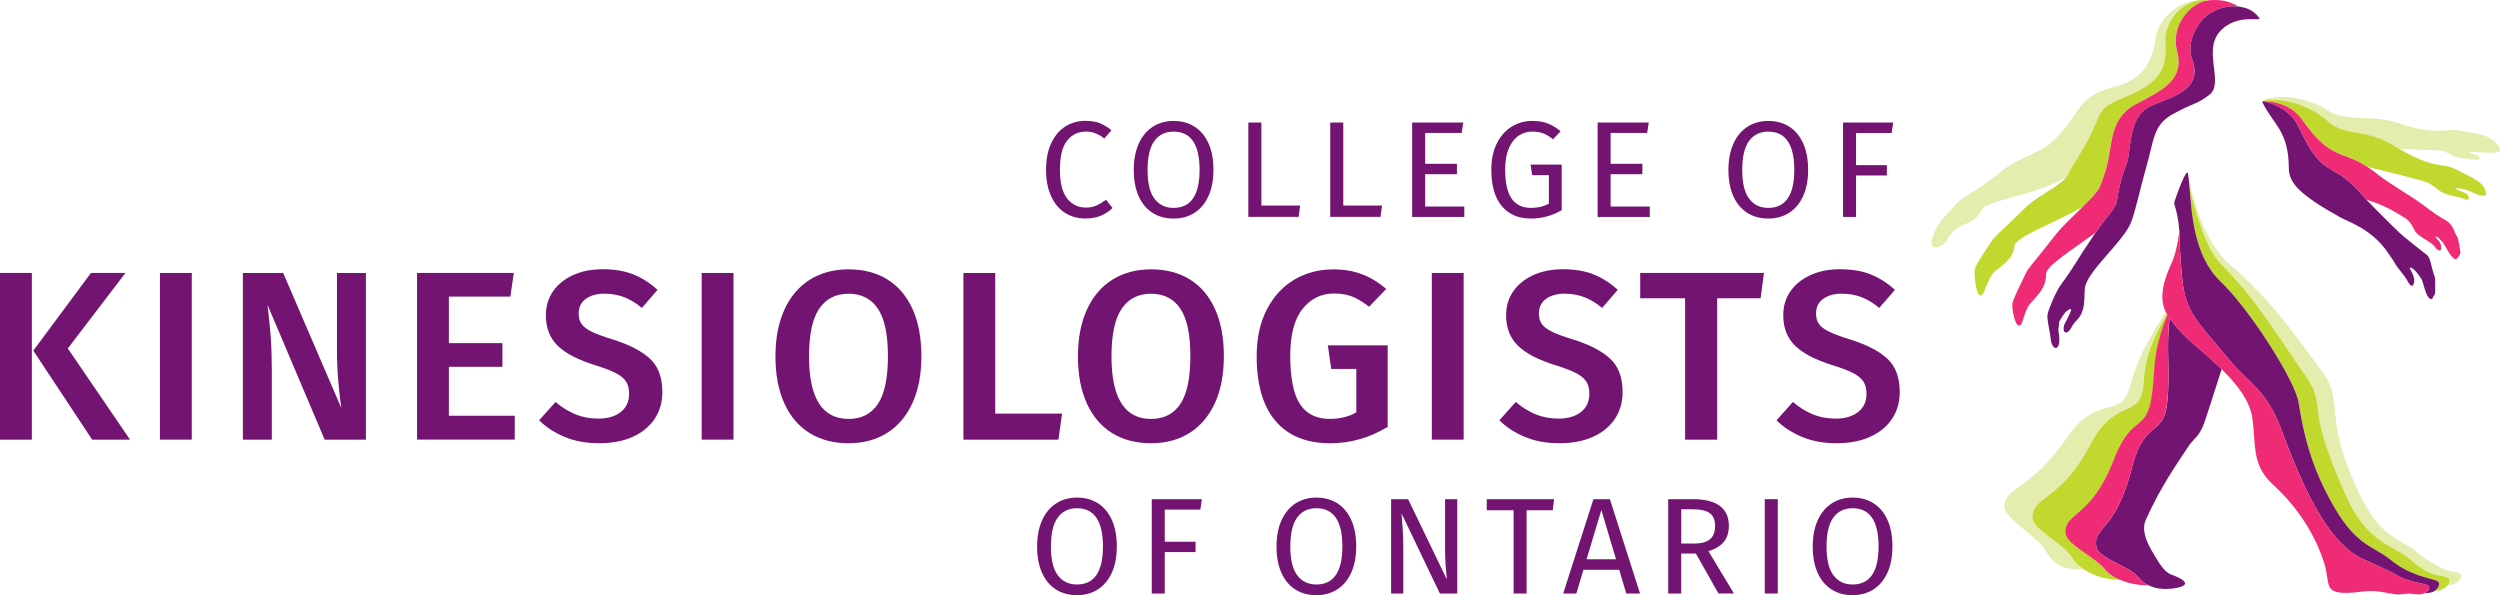 <?xml version="1.0" encoding="UTF-8"?>
<svg id="Layer_1" data-name="Layer 1" xmlns="http://www.w3.org/2000/svg" viewBox="0 0 955.44 227.46">
  <defs>
    <style>
      .cls-1 {
        fill: #ee2b74;
      }

      .cls-2 {
        fill: #e4ecae;
      }

      .cls-3 {
        fill: #c1d82f;
      }

      .cls-4 {
        fill: #731472;
      }
    </style>
  </defs>
  <g>
    <g>
      <path class="cls-4" d="M419.57,192.31c2.28,1.45,4.06,3.57,5.34,6.36,1.27,2.79,1.91,6.18,1.91,10.15s-.64,7.26-1.91,10.05c-1.27,2.79-3.05,4.92-5.34,6.39-2.29,1.46-4.95,2.2-7.98,2.2s-5.7-.71-7.98-2.14c-2.29-1.43-4.07-3.54-5.34-6.33-1.27-2.79-1.91-6.16-1.91-10.1s.64-7.22,1.91-10.05c1.27-2.83,3.06-4.98,5.37-6.46,2.3-1.48,4.95-2.22,7.96-2.22s5.7.72,7.98,2.17ZM404.26,197.78c-1.75,2.37-2.62,6.07-2.62,11.1s.88,8.66,2.64,10.99c1.76,2.34,4.2,3.51,7.3,3.51,6.63,0,9.94-4.85,9.94-14.55s-3.32-14.6-9.94-14.6c-3.14,0-5.58,1.19-7.33,3.56Z"/>
      <path class="cls-4" d="M440.17,226.83v-36.06h19.16l-.58,3.98h-13.61v12.3h11.78v3.93h-11.78v15.86h-4.97Z"/>
      <path class="cls-4" d="M511.06,192.31c2.29,1.45,4.07,3.57,5.34,6.36,1.27,2.79,1.91,6.18,1.91,10.15s-.64,7.26-1.91,10.05c-1.27,2.79-3.05,4.92-5.34,6.39-2.29,1.46-4.95,2.2-7.98,2.2s-5.7-.71-7.98-2.14c-2.29-1.43-4.07-3.54-5.34-6.33s-1.91-6.16-1.91-10.1.64-7.22,1.91-10.05,3.06-4.98,5.37-6.46c2.3-1.48,4.96-2.22,7.96-2.22s5.7.72,7.98,2.17ZM495.75,197.78c-1.75,2.37-2.62,6.07-2.62,11.1s.88,8.66,2.64,10.99c1.76,2.34,4.2,3.51,7.3,3.51,6.63,0,9.95-4.85,9.95-14.55s-3.32-14.6-9.95-14.6c-3.14,0-5.58,1.19-7.33,3.56Z"/>
      <path class="cls-4" d="M556.94,226.83h-6.65l-14.66-30.62c.21,2.41.38,4.63.5,6.67.12,2.04.18,4.51.18,7.41v16.54h-4.66v-36.06h6.49l14.81,30.67c-.1-.91-.25-2.49-.42-4.76-.17-2.27-.26-4.35-.26-6.23v-19.68h4.66v36.06Z"/>
      <path class="cls-4" d="M593.95,190.77l-.52,4.24h-10v31.82h-4.97v-31.82h-10.26v-4.24h25.75Z"/>
      <path class="cls-4" d="M621.53,226.83l-2.72-9.06h-13.66l-2.72,9.06h-5.02l11.57-36.06h6.28l11.52,36.06h-5.23ZM606.35,213.74h11.25l-5.6-18.84-5.65,18.84Z"/>
      <path class="cls-4" d="M648.12,211.54h-5.6v15.29h-4.97v-36.06h9.47c4.5,0,7.91.86,10.23,2.56,2.32,1.71,3.48,4.26,3.48,7.64,0,2.51-.65,4.55-1.94,6.12s-3.25,2.76-5.86,3.56l9.74,16.17h-5.92l-8.64-15.29ZM647.55,207.72c2.62,0,4.59-.53,5.92-1.6,1.33-1.06,1.99-2.78,1.99-5.15,0-2.23-.67-3.85-2.02-4.84-1.34-.99-3.5-1.49-6.46-1.49h-4.45v13.09h5.02Z"/>
      <path class="cls-4" d="M679.42,190.77v36.06h-4.97v-36.06h4.97Z"/>
      <path class="cls-4" d="M715.99,192.31c2.29,1.45,4.07,3.57,5.34,6.36,1.27,2.79,1.91,6.18,1.91,10.15s-.64,7.26-1.91,10.05c-1.27,2.79-3.05,4.92-5.34,6.39-2.29,1.46-4.95,2.2-7.98,2.2s-5.7-.71-7.98-2.14c-2.29-1.43-4.07-3.54-5.34-6.33s-1.91-6.16-1.91-10.1.64-7.22,1.91-10.05,3.06-4.98,5.37-6.46c2.3-1.48,4.96-2.22,7.96-2.22s5.7.72,7.98,2.17ZM700.68,197.78c-1.75,2.37-2.62,6.07-2.62,11.1s.88,8.66,2.64,10.99c1.76,2.34,4.2,3.51,7.3,3.51,6.63,0,9.95-4.85,9.95-14.55s-3.32-14.6-9.95-14.6c-3.14,0-5.58,1.19-7.33,3.56Z"/>
    </g>
    <path class="cls-4" d="M420.23,47.04c1.48.56,2.99,1.47,4.53,2.72l-2.72,3.19c-2.2-1.78-4.52-2.67-6.96-2.67-3,0-5.42,1.15-7.25,3.45-1.83,2.3-2.75,6-2.75,11.1s.91,8.61,2.72,10.97c1.81,2.36,4.22,3.53,7.22,3.53,1.54,0,2.88-.26,4.03-.79s2.37-1.26,3.66-2.2l2.46,3.14c-1.12,1.15-2.55,2.11-4.29,2.88-1.75.77-3.75,1.15-6.02,1.15-2.93,0-5.54-.72-7.83-2.17-2.29-1.45-4.07-3.58-5.34-6.39-1.27-2.81-1.91-6.18-1.91-10.13s.66-7.32,1.99-10.13c1.33-2.81,3.12-4.93,5.39-6.36,2.27-1.43,4.8-2.15,7.59-2.15,2.16,0,3.99.28,5.47.84Z"/>
    <path class="cls-4" d="M456.5,48.38c2.28,1.45,4.06,3.57,5.34,6.36,1.27,2.79,1.91,6.18,1.91,10.15s-.64,7.26-1.91,10.05c-1.27,2.79-3.05,4.92-5.34,6.39-2.29,1.47-4.95,2.2-7.98,2.2s-5.7-.71-7.98-2.15c-2.29-1.43-4.07-3.54-5.34-6.33-1.27-2.79-1.91-6.16-1.91-10.1s.64-7.22,1.91-10.05c1.27-2.83,3.06-4.98,5.37-6.46,2.3-1.48,4.95-2.22,7.96-2.22s5.7.72,7.98,2.17ZM441.19,53.85c-1.75,2.37-2.62,6.07-2.62,11.1s.88,8.66,2.64,10.99c1.76,2.34,4.2,3.51,7.3,3.51,6.63,0,9.94-4.85,9.94-14.55s-3.32-14.6-9.94-14.6c-3.14,0-5.58,1.19-7.33,3.56Z"/>
    <path class="cls-4" d="M482.07,46.83v31.72h14.81l-.58,4.34h-19.21v-36.06h4.97Z"/>
    <path class="cls-4" d="M513.37,46.83v31.72h14.81l-.58,4.34h-19.21v-36.06h4.97Z"/>
    <path class="cls-4" d="M559.22,46.83l-.58,3.98h-13.98v11.78h12.14v3.98h-12.14v12.35h14.97v3.98h-19.94v-36.06h19.52Z"/>
    <path class="cls-4" d="M591.49,47.17c1.66.65,3.31,1.65,4.95,3.01l-2.93,3.04c-1.29-1.05-2.53-1.8-3.72-2.25-1.19-.45-2.58-.68-4.19-.68-1.85,0-3.55.5-5.1,1.49-1.55,1-2.82,2.58-3.79,4.76-.98,2.18-1.47,4.95-1.47,8.3,0,5.06.83,8.76,2.49,11.1,1.66,2.34,4.11,3.51,7.35,3.51,2.65,0,4.94-.54,6.86-1.62v-10.89h-6.39l-.58-4.03h11.88v17.43c-3.73,2.13-7.66,3.19-11.78,3.19-4.75,0-8.45-1.59-11.12-4.76-2.67-3.17-4-7.82-4-13.92,0-3.91.71-7.27,2.12-10.08,1.41-2.81,3.31-4.94,5.71-6.39,2.39-1.45,5-2.17,7.83-2.17,2.27,0,4.23.32,5.89.97Z"/>
    <path class="cls-4" d="M630.1,46.83l-.58,3.98h-13.98v11.78h12.14v3.98h-12.14v12.35h14.97v3.98h-19.94v-36.06h19.52Z"/>
    <path class="cls-4" d="M683.77,48.38c2.29,1.45,4.07,3.57,5.34,6.36s1.91,6.18,1.91,10.15-.64,7.26-1.91,10.05c-1.27,2.79-3.05,4.92-5.34,6.39-2.29,1.47-4.95,2.2-7.98,2.2s-5.7-.71-7.98-2.15-4.07-3.54-5.34-6.33c-1.27-2.79-1.91-6.16-1.91-10.1s.64-7.22,1.91-10.05c1.27-2.83,3.06-4.98,5.37-6.46,2.3-1.48,4.96-2.22,7.96-2.22s5.7.72,7.98,2.17ZM668.46,53.85c-1.75,2.37-2.62,6.07-2.62,11.1s.88,8.66,2.64,10.99c1.76,2.34,4.2,3.51,7.3,3.51,6.63,0,9.95-4.85,9.95-14.55s-3.32-14.6-9.95-14.6c-3.14,0-5.58,1.19-7.33,3.56Z"/>
    <path class="cls-4" d="M704.37,82.9v-36.06h19.16l-.58,3.98h-13.61v12.3h11.78v3.93h-11.78v15.86h-4.97Z"/>
    <g>
      <path class="cls-4" d="M12.17,104.32v63.7H0v-63.7h12.17ZM47.94,104.32l-22.03,28.85,23.78,34.85h-14.47l-22.49-34.02,22.03-29.68h13.18Z"/>
      <path class="cls-4" d="M73.29,104.32v63.7h-12.17v-63.7h12.17Z"/>
      <path class="cls-4" d="M139.84,168.02h-15.76l-21.85-51.53c.55,4.55.97,8.67,1.24,12.35.28,3.69.41,8.08.41,13.18v26h-11.06v-63.7h15.4l22.22,51.62c-.37-2.46-.74-5.7-1.11-9.72-.37-4.03-.55-8.04-.55-12.03v-29.87h11.06v63.7Z"/>
      <path class="cls-4" d="M196.35,104.32l-1.29,9.03h-23.51v17.79h20.46v9.03h-20.46v18.71h25.17v9.12h-37.33v-63.7h36.97Z"/>
      <path class="cls-4" d="M241.98,104.87c3.32,1.29,6.42,3.26,9.31,5.9l-5.99,6.91c-2.27-1.9-4.56-3.29-6.87-4.15-2.3-.86-4.78-1.29-7.42-1.29-2.95,0-5.33.66-7.14,1.98-1.81,1.32-2.72,3.18-2.72,5.58,0,1.6.35,2.92,1.06,3.96.71,1.04,1.98,2.03,3.83,2.95,1.84.92,4.58,1.94,8.2,3.04,6.27,1.97,10.98,4.41,14.15,7.33,3.16,2.92,4.75,7.18,4.75,12.77,0,3.81-.97,7.19-2.9,10.14-1.94,2.95-4.72,5.25-8.34,6.91-3.63,1.66-7.93,2.49-12.91,2.49s-9.2-.78-13.04-2.35c-3.84-1.57-7.14-3.7-9.91-6.41l6.27-7.01c2.46,2.09,5.01,3.67,7.65,4.75,2.64,1.08,5.56,1.61,8.76,1.61,3.5,0,6.33-.83,8.48-2.49,2.15-1.66,3.23-3.99,3.23-7.01,0-1.84-.37-3.37-1.11-4.56-.74-1.2-2-2.27-3.78-3.23-1.78-.95-4.36-1.95-7.74-3-6.76-2.09-11.65-4.61-14.66-7.56-3.01-2.95-4.52-6.82-4.52-11.62,0-3.5.92-6.58,2.77-9.22,1.84-2.64,4.41-4.7,7.7-6.18,3.29-1.48,7.02-2.21,11.2-2.21,4.49,0,8.39.65,11.71,1.94Z"/>
      <path class="cls-4" d="M280.33,104.32v63.7h-12.17v-63.7h12.17Z"/>
      <path class="cls-4" d="M339.14,106.81c4.18,2.58,7.39,6.36,9.63,11.34,2.24,4.98,3.36,10.97,3.36,17.98s-1.14,12.9-3.41,17.88c-2.27,4.98-5.5,8.79-9.68,11.43-4.18,2.64-9.1,3.96-14.75,3.96s-10.66-1.29-14.84-3.87c-4.18-2.58-7.41-6.36-9.68-11.34-2.27-4.98-3.41-10.97-3.41-17.98s1.14-12.83,3.41-17.84c2.27-5.01,5.52-8.83,9.73-11.48,4.21-2.64,9.14-3.96,14.8-3.96s10.66,1.29,14.84,3.87ZM313.06,118.01c-2.58,3.84-3.87,9.91-3.87,18.21,0,15.92,5.04,23.88,15.12,23.88,4.92,0,8.65-1.9,11.2-5.71,2.55-3.81,3.83-9.89,3.83-18.25s-1.28-14.35-3.83-18.16c-2.55-3.81-6.28-5.72-11.2-5.72s-8.67,1.92-11.25,5.76Z"/>
      <path class="cls-4" d="M380.35,104.32v53.74h25.54l-1.38,9.96h-36.32v-63.7h12.17Z"/>
      <path class="cls-4" d="M454.74,106.81c4.18,2.58,7.39,6.36,9.63,11.34,2.24,4.98,3.36,10.97,3.36,17.98s-1.14,12.9-3.41,17.88c-2.27,4.98-5.5,8.79-9.68,11.43-4.18,2.64-9.1,3.96-14.75,3.96s-10.66-1.29-14.84-3.87c-4.18-2.58-7.41-6.36-9.68-11.34-2.27-4.98-3.41-10.97-3.41-17.98s1.14-12.83,3.41-17.84c2.27-5.01,5.52-8.83,9.73-11.48,4.21-2.64,9.14-3.96,14.8-3.96s10.66,1.29,14.84,3.87ZM428.65,118.01c-2.58,3.84-3.87,9.91-3.87,18.21,0,15.92,5.04,23.88,15.12,23.88,4.92,0,8.65-1.9,11.2-5.71,2.55-3.81,3.83-9.89,3.83-18.25s-1.28-14.35-3.83-18.16c-2.55-3.81-6.28-5.72-11.2-5.72s-8.67,1.92-11.25,5.76Z"/>
      <path class="cls-4" d="M520.61,104.83c3.23,1.26,6.28,3.12,9.17,5.58l-6.54,6.82c-2.27-1.78-4.41-3.07-6.41-3.87-2-.8-4.32-1.2-6.96-1.2-4.92,0-8.94,1.97-12.08,5.9-3.13,3.93-4.7,9.96-4.7,18.07s1.25,14.6,3.73,18.34c2.49,3.75,6.28,5.62,11.39,5.62,3.87,0,7.25-.83,10.14-2.49v-16.59h-9.59l-1.29-9.03h22.86v31.16c-6.88,4.18-14.2,6.27-21.94,6.27-9.1,0-16.06-2.83-20.88-8.48-4.83-5.65-7.24-13.92-7.24-24.8,0-6.94,1.31-12.92,3.92-17.93,2.61-5.01,6.13-8.8,10.55-11.38,4.43-2.58,9.34-3.87,14.75-3.87,4.18,0,7.88.63,11.11,1.89Z"/>
      <path class="cls-4" d="M559.37,104.32v63.7h-12.17v-63.7h12.17Z"/>
      <path class="cls-4" d="M608.96,104.87c3.32,1.29,6.42,3.26,9.31,5.9l-5.99,6.91c-2.27-1.9-4.56-3.29-6.87-4.15-2.3-.86-4.78-1.29-7.42-1.29-2.95,0-5.33.66-7.14,1.98-1.81,1.32-2.72,3.18-2.72,5.58,0,1.6.35,2.92,1.06,3.96.71,1.04,1.98,2.03,3.83,2.95s4.58,1.94,8.2,3.04c6.27,1.97,10.98,4.41,14.15,7.33,3.16,2.92,4.75,7.18,4.75,12.77,0,3.81-.97,7.19-2.9,10.14s-4.72,5.25-8.34,6.91c-3.63,1.66-7.93,2.49-12.91,2.49s-9.2-.78-13.04-2.35c-3.84-1.57-7.14-3.7-9.91-6.41l6.27-7.01c2.46,2.09,5.01,3.67,7.65,4.75,2.64,1.08,5.56,1.61,8.76,1.61,3.5,0,6.33-.83,8.48-2.49,2.15-1.66,3.23-3.99,3.23-7.01,0-1.84-.37-3.37-1.11-4.56-.74-1.2-2-2.27-3.78-3.23-1.78-.95-4.36-1.95-7.74-3-6.76-2.09-11.65-4.61-14.66-7.56-3.01-2.95-4.52-6.82-4.52-11.62,0-3.5.92-6.58,2.77-9.22,1.84-2.64,4.41-4.7,7.7-6.18,3.29-1.48,7.02-2.21,11.2-2.21,4.49,0,8.39.65,11.71,1.94Z"/>
      <path class="cls-4" d="M674.14,104.32l-1.29,9.68h-16.59v54.02h-12.26v-54.02h-17.15v-9.68h47.29Z"/>
      <path class="cls-4" d="M714.88,104.87c3.32,1.29,6.42,3.26,9.31,5.9l-5.99,6.91c-2.27-1.9-4.56-3.29-6.87-4.15-2.3-.86-4.78-1.29-7.42-1.29-2.95,0-5.33.66-7.14,1.98-1.81,1.32-2.72,3.18-2.72,5.58,0,1.6.35,2.92,1.06,3.96.71,1.04,1.98,2.03,3.83,2.95s4.58,1.94,8.2,3.04c6.27,1.97,10.98,4.41,14.15,7.33,3.16,2.92,4.75,7.18,4.75,12.77,0,3.81-.97,7.19-2.9,10.14s-4.72,5.25-8.34,6.91c-3.63,1.66-7.93,2.49-12.91,2.49s-9.2-.78-13.04-2.35c-3.84-1.57-7.14-3.7-9.91-6.41l6.27-7.01c2.46,2.09,5.01,3.67,7.65,4.75,2.64,1.08,5.56,1.61,8.76,1.61,3.5,0,6.33-.83,8.48-2.49,2.15-1.66,3.23-3.99,3.23-7.01,0-1.84-.37-3.37-1.11-4.56-.74-1.2-2-2.27-3.78-3.23-1.78-.95-4.36-1.95-7.74-3-6.76-2.09-11.65-4.61-14.66-7.56-3.01-2.95-4.52-6.82-4.52-11.62,0-3.5.92-6.58,2.77-9.22,1.84-2.64,4.41-4.7,7.7-6.18,3.29-1.48,7.02-2.21,11.2-2.21,4.49,0,8.39.65,11.71,1.94Z"/>
    </g>
  </g>
  <g>
    <path class="cls-4" d="M841.3,134.03c-3.66-3.23-8.01-6.59-12.13-12.57h0c-.17,1.52-.3,2.99-.39,4.43v.02c-.31,5.15-.16,9.87-.07,14.54,0,.13,0,.25,0,.38,0,.56.02,1.13.02,1.7.01,1.03.01,2.05,0,3.08,0,.27,0,.53-.01.8-.02,1.13-.06,2.26-.12,3.4,0,.17-.02.34-.03.5-.08,1.23-.18,2.47-.33,3.73-.05.4-.1.77-.16,1.13-.02.1-.03.2-.05.3,0,0,0,.01,0,.02-.02.12-.04.24-.07.36h0c-.02.12-.04.24-.06.36-.03.14-.06.26-.09.39-.02.08-.04.16-.06.23-.02.1-.04.2-.07.29,0,0,0,0,0,0,0,0,0,.01,0,.02-.03.13-.07.25-.1.37-.05.16-.09.33-.14.48-.02.05-.03.1-.05.16,0,0,0,0,0,0-.02.07-.05.14-.07.21-.05.14-.09.27-.14.4-.04.1-.08.21-.12.31-.02.05-.04.09-.06.13,0,0,0,0,0,0-.01.03-.02.06-.04.09-.01.03-.03.06-.04.09-.01.02-.02.05-.03.08-.04.09-.08.18-.13.27-.06.13-.13.25-.19.37-.02.03-.04.07-.05.1-.02.03-.03.06-.05.08,0,.02-.02.04-.03.05-.07.13-.15.25-.23.37-.04.06-.07.12-.11.18-.03.05-.07.09-.1.14-.04.05-.07.1-.11.15-.04.06-.08.12-.12.17,0,.01-.02.03-.03.04-.11.14-.22.28-.34.42,0,0-.02.02-.02.03,0,.01-.02.02-.03.04,0,0-.01.01-.02.02-.12.14-.25.28-.38.42-.02.02-.05.05-.07.07-.02.02-.04.04-.06.06-.04.04-.07.07-.11.11-.06.06-.12.12-.18.18-.02.02-.04.04-.07.06-.09.08-.18.16-.27.24-.03.02-.06.05-.08.08-.01.01-.03.02-.04.04,0,0-.01,0-.02.01-.04.04-.09.07-.13.11-.25.22-.5.43-.76.65-.25.21-.5.43-.76.65-.07.06-.14.11-.2.17-.3.26-.61.54-.92.84-.01,0-.02.02-.03.03-.28.27-.56.56-.84.88-.17.19-.35.39-.52.6,0,0,0,0,0,0-.02.03-.05.06-.07.08-.21.27-.43.56-.64.86-.05.07-.1.14-.14.21-.21.31-.42.63-.63.98-.03.05-.05.09-.08.14,0,.01-.02.03-.02.04-.21.35-.41.73-.62,1.14-.03.06-.06.12-.1.19-.21.43-.43.89-.64,1.38-.05.11-.1.23-.14.34-.21.51-.42,1.03-.63,1.61-.49,1.37-.97,2.93-1.42,4.73-5.23,20.83-12.33,22.39-13.55,27.14-.05.2-.09.41-.12.63,0,.06-.01.12-.02.18-.02.16-.03.32-.03.49,0,.08,0,.16,0,.24,0,.12,0,.25.02.38,0,.05,0,.1,0,.14,0,.08,0,.16.02.24.02.26.06.53.11.81.04.24.13.48.24.72.01.03.03.06.04.09,0,.02.02.04.03.06.11.21.25.42.41.63.03.04.06.07.09.11.02.03.05.06.07.09.14.16.29.32.45.48,0,0,.02.02.02.02.1.1.21.2.32.29.01.01.03.02.04.03.13.11.26.22.41.34.2.16.41.31.63.47.23.16.47.32.72.48.03.02.06.04.09.06.24.15.49.31.75.46.02,0,.03.02.05.03,1.74,1.03,3.78,2.02,5.69,3.03.06.03.13.07.19.1.23.12.45.24.67.36.12.06.23.13.35.19.17.1.35.19.52.29.14.08.26.16.4.23.15.09.29.17.44.26.14.09.28.18.42.27.12.08.25.16.37.24.15.1.29.2.43.3.1.07.21.14.3.21.15.11.29.22.42.33.08.06.17.13.24.19.15.13.28.25.42.38.06.05.12.1.17.16.18.18.35.36.5.55,1.16,1.44,2.54,2.49,4.07,3.22,3.32,1.6,7.29,1.68,11.06.9,4.59-.95,3.56-2.88-2.46-5.05-2.93-1.06-5.14-5.38-6.89-8.24-2.58-4.21-4.51-8.84-2.78-12.67,5.98-13.24,11.79-21.16,16.09-27.78,2.45-3.77,4.26-3.58,6.41-9.72.88-2.53,3.88-11.9,6.48-20.08-2.74-2.67-5.5-5.06-7.74-7.04Z"/>
    <path class="cls-2" d="M791.7,212.91c-2.78-4.95-15.25-10.64-15.08-15.28.31-8.44,10.7-5.92,22.23-27.92,9.65-18.42,19.46-9.02,20.27-23.35.64-11.31,4.4-18.19,9.14-26.85l-.41-.61c-6.29,10.31-10.72,17.2-13.62,28.17-3.73,14.14-12.13,2.58-24.14,20.02-14.36,20.83-23.15,18.2-24.05,26.29-.5,4.45,12.62,11.71,15.4,16.54,2.93,5.09,6.09,8.03,14.84,7.67-1.94-1.29-3.56-2.85-4.59-4.67Z"/>
    <path class="cls-3" d="M804.39,217.43c-.23-.29-.49-.58-.78-.87-.09-.09-.2-.19-.29-.28-.21-.2-.43-.41-.66-.61-.12-.11-.25-.21-.38-.32-.24-.2-.48-.4-.74-.6-.13-.1-.25-.2-.38-.3-.36-.27-.72-.54-1.09-.82-.04-.03-.07-.06-.11-.08-.5-.36-1.02-.73-1.54-1.09-1.13-.79-2.28-1.58-3.36-2.37,0,0,0,0-.01,0-.53-.38-1.05-.77-1.53-1.15h0s-.01-.01-.02-.02c-.32-.25-.62-.5-.92-.75h0s0,0,0,0c-.31-.26-.6-.53-.87-.79,0,0-.01,0-.02-.02-.06-.06-.13-.12-.19-.19,0,0,0,0,0,0-.26-.26-.5-.52-.72-.77h0s0,0,0,0c-.49-.58-.84-1.15-1.06-1.72,0-.01-.01-.03-.02-.04h0c-.09-.25-.16-.5-.19-.75-.1-.96-.03-1.77.18-2.49,0,0,0,0,0,0,.07-.23.14-.45.24-.66.06-.15.14-.29.21-.44.02-.04.05-.08.07-.12.06-.1.12-.2.18-.3,0-.02.02-.03.03-.05.08-.12.16-.24.25-.36,0,0,0-.01.01-.02,2.81-3.7,9.96-6.38,16.18-21.16.28-.67.56-1.35.83-2.06.74-1.93,1.46-3.55,2.16-4.96.01-.02.02-.04.04-.07.24-.47.47-.91.7-1.33.06-.12.13-.23.19-.35.24-.42.48-.83.71-1.21.01-.02.02-.03.03-.05.23-.37.45-.71.68-1.03.06-.09.12-.17.18-.26.23-.32.45-.62.67-.91.02-.03.04-.05.06-.08.2-.26.4-.5.6-.72.06-.08.13-.15.19-.22.2-.22.39-.43.58-.63.06-.06.11-.11.17-.17.15-.15.3-.3.45-.44.09-.08.18-.17.27-.25.1-.1.21-.19.31-.28,1.63-1.46,3.05-2.38,4.21-4.07.02-.02.03-.05.05-.08.15-.22.29-.46.44-.71.04-.07.07-.14.11-.21.07-.13.13-.26.2-.39.04-.08.07-.16.11-.24.06-.14.12-.28.18-.42.01-.03.02-.06.04-.09.03-.07.06-.15.09-.23.05-.13.1-.27.15-.42.03-.09.06-.19.1-.28,0-.02.01-.03.02-.05.05-.16.1-.32.15-.48.04-.12.07-.24.11-.36.05-.17.09-.35.14-.53.03-.13.07-.26.1-.4.05-.21.1-.44.15-.67.03-.12.05-.23.08-.36.07-.36.14-.73.21-1.12,1.7-10.08-.23-16.25,6.28-32.22l-.27-.41c-4.74,8.66-8.5,15.54-9.14,26.85-.81,14.34-10.62,4.93-20.27,23.35-11.54,22-21.92,19.48-22.23,27.92-.17,4.64,12.3,10.33,15.08,15.28,1.02,1.82,2.65,3.39,4.59,4.67,3.87,2.56,9.01,3.99,13.32,3.97.17,0,.31-.02.47-.02-2.32-1.01-4.34-2.37-5.68-4.1Z"/>
    <path class="cls-1" d="M817.06,220.48c-.15-.19-.32-.37-.5-.55-.05-.05-.12-.1-.17-.16-.14-.13-.27-.26-.42-.38-.08-.06-.16-.13-.24-.19-.14-.11-.28-.22-.42-.33-.1-.07-.2-.14-.3-.21-.14-.1-.28-.2-.43-.3-.12-.08-.24-.16-.37-.24-.14-.09-.28-.18-.42-.27-.14-.09-.29-.17-.44-.26-.13-.08-.26-.16-.4-.23-.17-.1-.34-.19-.52-.29-.12-.06-.23-.13-.35-.19-.22-.12-.45-.24-.67-.36-.06-.03-.12-.07-.19-.1-1.92-1.01-3.95-2.01-5.69-3.03-.02,0-.03-.02-.05-.03-.26-.15-.5-.3-.75-.46-.03-.02-.06-.04-.09-.06-.12-.07-.24-.15-.35-.22-.52-.35-.99-.7-1.41-1.06,0,0-.02-.01-.02-.02,0,0-.01-.01-.02-.02-.11-.1-.22-.19-.32-.29,0,0,0,0,0,0,0,0,0,0-.01-.02-.19-.19-.37-.38-.52-.57-.03-.04-.06-.07-.09-.11h0c-.16-.21-.3-.42-.41-.63h0s-.02-.04-.03-.06c-.13-.26-.24-.53-.29-.81-.08-.43-.11-.81-.13-1.19,0-.13-.02-.25-.02-.37h0c0-.32.02-.62.06-.91h0c.03-.22.07-.43.12-.63,1.22-4.75,8.32-6.31,13.55-27.14.45-1.81.93-3.37,1.42-4.73.21-.58.42-1.1.63-1.61.05-.11.09-.23.14-.34.02-.05.04-.1.06-.14.02-.04.04-.09.05-.13.11-.25.22-.49.34-.72.04-.09.09-.19.13-.28.02-.04.04-.07.05-.1.03-.06.06-.12.1-.19.06-.11.11-.22.17-.33.05-.1.1-.2.16-.29.1-.18.19-.35.29-.51.03-.06.07-.12.1-.18.03-.04.05-.09.08-.13.11-.17.21-.34.32-.51.05-.08.11-.16.16-.24.02-.03.05-.07.07-.1.05-.07.1-.14.14-.21.04-.05.07-.11.11-.16.05-.07.1-.14.15-.2.11-.15.23-.3.34-.44.02-.02.03-.04.05-.06.02-.03.05-.06.07-.09.12-.15.24-.3.37-.44.01-.02.03-.03.04-.05.04-.04.08-.08.11-.12.28-.31.56-.61.84-.88.01-.01.02-.02.03-.03.31-.3.62-.58.92-.84.07-.06.14-.12.2-.17.26-.22.51-.44.76-.65.26-.22.51-.43.76-.65.06-.05.12-.1.18-.16.03-.02.06-.05.08-.08.17-.16.35-.32.51-.48.04-.04.07-.07.11-.11.19-.19.38-.4.56-.61,0,0,.01-.02.02-.03.17-.2.33-.41.49-.63.03-.05.07-.1.11-.15.16-.23.32-.48.46-.74.02-.03.03-.06.05-.08.14-.26.28-.53.4-.82.01-.03.02-.06.04-.09.01-.03.03-.06.04-.1.11-.27.22-.55.32-.85,0,0,0,0,0-.01,0,0,0,0,0-.01.02-.06.04-.12.06-.18.1-.33.21-.67.3-1.03.02-.08.04-.18.06-.26,0,0,0-.02,0-.03.07-.31.14-.64.21-.98.02-.1.04-.2.06-.3,0-.02,0-.03,0-.05.08-.46.15-.93.21-1.45.15-1.26.25-2.5.33-3.73,0-.17.02-.34.03-.5.07-1.14.1-2.27.12-3.4,0-.27,0-.53.01-.8.01-1.03.01-2.06,0-3.08,0-.57-.01-1.13-.02-1.7,0-.13,0-.25,0-.38-.08-4.66-.24-9.39.07-14.54v-.02c.09-1.44.21-2.91.39-4.42h0c.02-.18.04-.35.06-.53l-.68-1.02c-6.51,15.97-4.59,22.14-6.28,32.22-.13.79-.28,1.5-.43,2.15,0,0,0,0,0,0-.03.13-.06.25-.1.38,0,0,0,.01,0,.02-.13.5-.26.95-.4,1.38,0,0,0,0,0,0,0,.02-.01.03-.02.05-.08.24-.16.48-.25.7,0,0,0,.02-.01.03-.03.07-.05.13-.08.2-.17.41-.34.79-.53,1.14,0,.01-.01.02-.02.04-.03.06-.06.11-.09.17,0,0,0,0,0,0-.14.25-.29.49-.44.71-.02.03-.03.05-.05.08-1.16,1.7-2.58,2.62-4.21,4.07-.1.09-.2.18-.31.28-.09.08-.18.16-.27.25-.15.14-.3.29-.45.44-.06.06-.11.11-.17.17-.19.2-.39.41-.58.63-.06.07-.13.15-.19.22-.2.23-.4.47-.6.72-.02.03-.04.05-.06.08-.22.28-.44.59-.67.91-.06.08-.12.17-.18.26-.22.32-.45.66-.68,1.03-.01.02-.02.03-.03.05-.23.37-.47.78-.71,1.21-.06.11-.13.23-.19.35-.23.42-.46.86-.7,1.33-.01.02-.02.04-.03.07-.7,1.41-1.42,3.04-2.16,4.96-.28.72-.55,1.4-.83,2.06-6.21,14.78-13.36,17.47-16.18,21.16,0,0,0,.01-.01.02-.09.12-.17.24-.25.36,0,.02-.02.03-.03.05-.06.1-.12.2-.18.3-.02.04-.05.08-.07.12-.08.14-.15.29-.21.43-.09.21-.17.44-.24.66,0,.04-.02.08-.03.12-.05.18-.09.36-.12.56-.01.07-.02.14-.03.22-.02.18-.03.36-.04.55,0,.08,0,.15,0,.23,0,.26.01.54.04.82.03.25.09.5.19.75,0,.01.01.03.02.04.02.06.05.13.08.19.08.18.17.37.28.55.05.08.09.15.14.23.15.23.32.46.51.69.02.02.03.04.05.06,0,0,0,0,0,0,.22.26.46.52.72.77.07.07.15.14.22.21.21.2.43.41.67.61.07.06.14.12.21.18,0,0,0,0,0,0,.29.25.6.5.92.75,0,0,.01.01.02.02,0,0,0,0,0,0,.49.38,1,.77,1.53,1.15,0,0,0,0,.01,0,1.09.79,2.24,1.58,3.36,2.37.85.6,1.69,1.19,2.47,1.77.1.07.18.14.28.22.13.1.25.2.38.3.25.2.5.4.74.6.13.11.26.22.38.32.23.21.45.41.66.61.1.09.2.19.29.28.29.29.56.59.78.87,1.34,1.72,3.36,3.08,5.68,4.1,3.4,1.48,7.45,2.21,11.05,2.18-1.52-.73-2.9-1.79-4.07-3.22Z"/>
    <g>
      <path class="cls-2" d="M940.5,219.6c-.22-.6-1.73-.94-3.07-1.15-2.32-.37-7.61-2.21-14.32-7.89-5.61-4.75-13.31-4.32-21.95-22.95-8.74-18.82-8.22-26.69-9.17-34.05-.91-7.08-3.33-9.92-6.03-13.58-9.9-13.4-19.07-26.4-33.68-38.8-12.38-10.51-16.01-34.54-16.01-34.54v.12c.2,1.37.35,3.01.5,4.82,1.7,7.3,5.96,23.27,11.98,29.24,13.59,13.5,21.72,27.61,31.3,41.24,2.62,3.72,4.96,6.62,5.7,13.72.76,7.38,2.32,14.16,10.6,33.19,8.19,18.83,19.02,19.71,24.51,24.59,6.58,5.84,9.85,6.09,12.16,6.51,1.33.24,2.84.62,3.04,1.22.26.76-.04,1.64-.67,2.42h.09c2.93-.01,5.71-2.25,5.02-4.13Z"/>
      <path class="cls-3" d="M936.07,221.31c-.2-.6-1.71-.98-3.04-1.22-2.31-.42-5.58-.67-12.16-6.51-5.49-4.88-16.32-5.76-24.51-24.59-8.28-19.02-9.84-25.8-10.6-33.19-.74-7.1-3.09-10-5.7-13.72-9.58-13.63-17.71-27.73-31.3-41.24-6.01-5.97-10.28-21.94-11.98-29.24.85,10.16,1.74,26.26,11.75,35.85,11.74,11.24,28.61,38.26,29.89,46.17.14.87.29,1.74.44,2.61.04.24.08.48.13.72.12.67.24,1.34.37,2.02.05.25.09.5.14.74.14.72.28,1.44.43,2.16.04.19.08.38.12.57,2.06,9.73,5.36,20.1,12.44,32.06,8.35,14.1,14.75,14.33,20.52,18.97,5.77,4.64,9.09,5.44,11.84,6.57.36.15,2.8.83,4.36,1.26.09.02.18.05.26.07.01,0,.03,0,.04.01.5.14.87.23.96.25.18.04.34.09.49.14.05.02.09.04.13.06.09.04.19.08.27.12.04.02.07.05.11.07.07.05.15.09.21.14.03.02.05.05.08.08.06.06.11.11.16.17.02.02.03.05.05.07.04.07.08.14.11.21,0,.02.02.04.02.06.03.08.05.16.06.24,0,.01,0,.03,0,.04.01.09.02.19,0,.28,0,0,0,.01,0,.02,0,.1-.02.21-.05.32-.19.77-.84,1.57-1.64,2.12.19,0,.36,0,.56,0,1.75.03,3.42-.91,4.35-2.07.63-.78.93-1.66.67-2.42Z"/>
    </g>
    <path class="cls-4" d="M930.47,221.64c-.18-.04-1.23-.32-2.38-.64-1.41-.39-2.97-.84-3.24-.95-2.75-1.13-6.07-1.93-11.84-6.57-5.77-4.64-12.17-4.86-20.52-18.97-6.41-10.83-9.73-20.36-11.83-29.28-.93-3.97-1.62-7.81-2.24-11.6-1.28-7.91-18.15-34.93-29.89-46.17-10.01-9.59-10.9-25.69-11.75-35.85-.15-1.82-.31-3.45-.51-4.82-.01-.09-.03-.19-.04-.28-.47-3.01-4.35,8.04-5.23,10.61-.11.33-.09.75.04,1.16.48,1.43,1.56,5.2,1.83,10.1.06-.49.08-.78.08-.78,0,2.82.05,5.07.19,7.77,0,.02,0,.04,0,.05.01.22.02.44.04.67,0,.1.01.19.02.29.01.2.02.4.04.6,0,.13.02.26.02.39.01.19.02.38.04.58,0,.15.02.31.03.46.01.19.03.39.04.59,0,.15.02.31.03.46.02.22.03.44.05.67.01.16.02.32.04.48.02.22.03.44.05.67.02.19.03.38.05.57.05.64.1,1.31.16,2.03.05.63.11,1.23.17,1.82.01.11.02.23.03.34,0,0,0,0,0,0,.03.33.07.66.11.98,1.47,12.65,5.03,14.99,18.36,31.02,7.18,8.64,13.73,10.81,19.53,26.35,6.98,18.71,16.86,42.72,30.88,49.16,6.54,3,9.64,4.22,15.22,7.33.84.47,2.37.91,3.98,1.32.07.02.15.04.22.06.22.05.44.11.66.16.12.03.24.06.36.09.19.05.38.09.57.14.29.07.58.14.86.2.07.02.15.03.22.05.29.07.57.14.83.2.03,0,.06.01.09.02.21.05.42.1.61.15.07.02.13.04.2.05.14.04.28.07.4.11.06.02.13.04.19.06.11.04.21.07.3.1.04.02.09.03.12.05.11.05.21.09.26.13.13.1.21.2.29.31.02.03.04.06.05.08.05.1.09.19.11.29,0,.03,0,.06.01.08,0,.09,0,.18,0,.28,0,.05-.02.11-.04.16-.02.05-.04.1-.06.16-.06.14-.13.27-.22.4,0,0-.01.02-.02.03-.06.09-.13.17-.21.25-.31.33-.71.64-1.16.88,1.08-.02,1.69-.09,2.44-.25.46-.1.93-.32,1.36-.62.8-.55,1.45-1.35,1.64-2.12.22-.88-.16-1.71-1.66-2.04Z"/>
    <path class="cls-1" d="M927.93,223.74c-.48-.36-3.29-.91-5.9-1.56-1.62-.41-3.15-.85-3.99-1.32-5.58-3.11-8.68-4.33-15.22-7.33-14.02-6.44-23.9-30.44-30.88-49.16-5.8-15.53-12.35-17.71-19.53-26.35-.61-.74-1.19-1.42-1.76-2.1-10.27-12.23-14.14-15.91-15.91-24.49-.03-.16-.07-.3-.1-.46-.39-2.04-.68-4.34-.91-7.1-.3-3.59-.49-6.21-.6-8.51-.14-2.7-.18-4.95-.19-7.77,0,0-.03.29-.08.78-.25,2.15-1.1,8.3-2.92,12.16-2.95,6.29-5.31,13.95-1.71,19.58.31.48.62.9.92,1.35,4.13,5.98,8.47,9.34,12.13,12.57,2.24,1.98,5,4.36,7.74,7.04,5.49,5.37,10.9,11.93,11.81,18.92,1.38,10.48-.32,17.81,8.03,25.4,4.8,4.36,14.6,14.58,19.41,29.86,1.25,3.94,1.11,8.11,2.42,9.68,1.15,1.37,4,2.19,10.71,1.31,4.68-.61,6.56-.54,13.11.74,3.03.6,4.42-.33,7.21-.04,1.55.16,2.73.29,3.57.19.45-.06.93-.22,1.37-.46.45-.24.85-.54,1.16-.88.63-.68.85-1.47.09-2.04Z"/>
    <g>
      <g>
        <g>
          <path class="cls-2" d="M797.96,53.56c5.65-11.16,3.42-11.79,12.34-15.66,10.13-4.4,18.29-7.62,17.25-21.13-.64-8.33,5.99-15.69,12.99-16.63-7-.04-15.67,6.29-16.76,14.65-2.23,17.08-14.15,17.65-19.22,19.45-11.64,4.13-8.95,9.51-21.07,20.67-2.78,2.56-13.13,6.25-17.8,9.95-11.96,9.48-15.72,10.65-17.32,12.29-.78.8-6.49,6.89-7.61,8.77-1.12,1.87-5.94,11.47,1.5,7.8,1.17-.57,2.35-3.48,5.01-5.98,2.54-2.4,7.21-1.97,10.18-7.6,1.98-3.75,20.54-5.46,32.23-12.43.09-.14.2-.27.27-.41.97-1.84,6.75-11.23,8.03-13.73Z"/>
          <path class="cls-3" d="M832.02,19.48c-2.34-8.75,3.91-17.45,10.8-19.12.36-.09.72-.17,1.08-.22-.27-.03-.53-.05-.82-.08-.84-.09-1.69-.05-2.54.07-7,.94-13.63,8.29-12.99,16.63,1.04,13.51-7.12,16.74-17.25,21.13-8.92,3.87-6.69,4.5-12.34,15.66-1.28,2.51-7.06,11.89-8.03,13.73-.07.14-.17.27-.27.41-2.28,3.32-10.92,7.1-15.5,11.57-11.3,11.02-11.93,11.08-13.18,13.11-.61.98-5.51,8.21-6.13,10.03-.63,1.82.41,12.41,2.69,10.26.89-.83,1.93-5.23,3.88-7.91,1.87-2.56,7.87-4.58,8.42-10.73.31-3.4,14.99-8.64,26.06-14.93,3.21-3.15,6-6.06,6.68-7.83,2.25-5.95,3.04-8.6,4.02-15.21,1.21-8.16,3.7-13.03,9.67-16.21,1.58-.84,3.12-1.64,4.61-2.45,1.71-.93,3.32-1.86,4.77-2.84,1.06-.72,2.04-1.47,2.91-2.27,3.35-3.09,5.03-6.94,3.46-12.8Z"/>
        </g>
        <path class="cls-1" d="M855.42,2.49c-2.65-1.65-5.76-2.78-10.93-2.42-.2.01-.4.06-.6.09-7.3.96-14.34,10.12-11.87,19.33,3.01,11.24-5.9,15.12-15.75,20.36-5.97,3.17-8.46,8.05-9.67,16.21-.98,6.61-1.77,9.26-4.02,15.21-.67,1.78-3.47,4.69-6.68,7.83-3.63,3.56-7.79,7.42-10.04,10.29-10.06,12.82-10.68,12.95-11.71,15.21-.5,1.1-4.6,9.22-5.03,11.2-.43,1.97,1.21,10.71,3.25,8.2.79-.97,1.05-3.76,2.7-6.78,1.58-2.89,7-6,6.9-12.5-.05-3.06,9.75-9.1,18.91-15.8,5.16-7.38,7.66-9.05,8.19-12.5,1.75-11.32,3.92-12.32,4.53-17.72.59-5.26,1.28-9.31,2.75-12.4.9-1.91,2.1-3.45,3.75-4.67,2.41-1.79,7.38-3.06,11.58-5.21,4.94-2.53,8.82-6.29,6.18-13.57-1.86-5.15.21-10.11,2.23-13.21.91-1.39,1.81-2.4,2.34-2.88,2.35-2.12,5.6-3.7,9.06-4.19,1.29-.18,2.61-.23,3.93-.08Z"/>
      </g>
      <path class="cls-4" d="M859.75,3.69c-1.4-.66-2.86-1.04-4.32-1.2-4.85-.55-9.77,1.36-12.99,4.27-1.71,1.54-7.26,8.63-4.57,16.09,4.87,13.47-12.51,14.89-17.77,18.78-4.32,3.2-5.54,8.57-6.49,17.07-.6,5.39-2.78,6.39-4.53,17.72-.53,3.45-3.03,5.12-8.19,12.5-.3.43-.61.88-.94,1.36-7.39,10.9-6.79,11.03-12.26,18.42-1.82,2.47-4.67,9.05-5.15,11.4-.4,1.93.94,6.6,1.15,9.13.42,5.26,4.47,5.5,3.04-2.45-.24-1.35.26-1.9.22-3.52-.02-.7,2.33-3.92,2.52-4.07,4.64-3.76.07,3.23-.56,4.96-.9,2.46.67,4.79,2.87.78,1.71-3.09,2.97-2.53,4.29-6.75.57-1.82.59-5.68.68-7.66.32-6.69,15.23-18.27,17.95-26.21,1.82-5.33,3.65-13.89,5.67-20.87,2.81-9.71,2.45-15.72,10.08-19.86,8.81-4.78,9.01-3.54,13.99-7.41,5.91-4.6-3.47-17.88,4.98-25.17,5.17-4.47,10.66-3.54,13.8-3.65,1.09-.04-1.6-2.79-3.45-3.66Z"/>
    </g>
    <g>
      <path class="cls-2" d="M955.42,57.25c-.4-1.8-1.82-3.24-3-3.94-3.37-2-4.22-1.96-6.91-2.4-4.3-.69-6.06-1.46-8.83-1.21-8.22.72-11.4.18-20.57-2.8-9.18-2.98-19.64-.44-25.98-4.38-12.98-8.08-23.75-4.98-25.03-4.32-.26.14-.41.33-.44.54.08-.1.21-.18.45-.25,1.53-.44,13.71-1.72,25.07,8.26,5.67,4.99,14.44,2.99,22.87,7.91,1.39.81,2.67,1.56,3.9,2.26,6.05.26,11.79.44,15.97.6,1.51.06,5.25,2.51,6.09,2.62,2.75.4,4.9.76,6.29.82,1.17.05,3.39.56,1.95-1.26-.52-.66-2.58-.9-3.15-1.15-1.07-.46.96-.55,2.87-.42,4.32.28,8.77.64,8.44-.88Z"/>
      <g>
        <g>
          <path class="cls-3" d="M949.89,72.95c-.46-2.17-3.13-4.13-5.6-5.31-3.53-1.69-6.76-3.86-9.56-4.19-6.96-.81-11.55-2.99-17.78-6.54-1.23-.7-2.51-1.45-3.9-2.26-8.43-4.91-17.2-2.92-22.87-7.91-11.36-9.98-23.54-8.7-25.07-8.26-.25.07-.37.16-.45.25-.02.02-.02.06-.03.09.03-.05.07-.1.15-.11,0,0,0,0,0,0,0,0,9.63-.53,14.9,6.87,11.32,15.92,14.77,11.54,25.07,18.19,8.47,2.1,17.41,4.18,23.17,6.04.92.3,4.05,2.93,4.8,3.37,3.27,1.9,6.91,1.82,9.13,2.9,1.83.9,2.2-.67,1-1.85-.51-.5-1.63-.86-2.05-1.01-1.49-.51-3.36-1.39-1.4-1.25,3.85.29,5.58,1.9,8.13,2.6,2.87.79,2.64-.32,2.37-1.62Z"/>
          <path class="cls-1" d="M879.68,45.58c-5.27-7.4-14.9-6.87-14.9-6.87,0,0,0,0,0,0,.03,0,.06-.01.1,0,1.99.36,10.16,2.27,13.67,9.85.35.76.69,1.48,1.03,2.17.1.21.2.4.3.6.24.49.48.96.72,1.42.09.18.19.36.28.53.28.52.55,1.01.81,1.48.04.06.07.13.11.2,7.25,12.76,10.61,7.31,21.13,19.7.38.45.88,1,1.45,1.61,3.7,1.17,8.67,3.01,15.27,7.38,1.69,1.12,3.01,4.22,3.48,4.93,1.25,1.86,5.87,3.81,7.05,5.35,2.93,3.81,3.36.73,2.25-1.34-.54-1.02-2.77-2.66-1.06-2.06.63.22.3.12,2.02,1.89,1.01,1.04,3.45,6.77,5.13,6.63.54-.05,1-.91,1.5-1.63.6-.86.03-2.43-.18-3.86-.28-1.84-.55-2.76-.8-3.11-1.27-1.8-1.13-4.5-4.8-6.52-3.87-2.12-6.97-4.83-10.77-7.45-2.22-1.53-11.35-7.07-14.43-9.57-1.56-1.27-2.98-2.28-4.29-3.13-10.3-6.66-13.75-2.27-25.07-18.19Z"/>
        </g>
        <path class="cls-4" d="M864.88,38.71s-.07,0-.1,0c-.08,0-.13.06-.15.11,0,.01-.01.02-.02.04-.01.05-.01.1,0,.14,0,0,0,.01,0,.02,0,0,0,0,0,0,.09.19.18.36.28.55,4.03,8.1,9.78,10.59,9.84,24.64.02,5.7,4.01,10.14,19.6,18.81,3.6,2,12.39,4.58,18.64,14.1,1.14,1.73,1.67,2.33,2.08,3.14.92,1.84,4.05,5.18,4.97,6.99,2.14,4.2,2.98.55,2.53-1.04-.35-1.26-.53-1.67-1.06-2.64-.61-1.12-1.02-1.84.59-.93.6.34,1.89,1.78,3.31,3.93.84,1.27,1.65,7.72,3.89,7.74.55,0,.26-.61.89-1.29.76-.81.46-2.56.49-4.11.04-1.98-.07-3-.27-3.41-.97-2.11-1.38-6.78-2.74-7.94-1.36-1.16-8.56-6.47-11.92-9.84-1.69-1.69-7.95-7.77-11.38-11.45-.57-.61-1.07-1.16-1.45-1.61-10.05-11.84-13.57-7.39-20.19-18.11-1.26-2.04-2.63-4.63-4.19-7.99-3.51-7.58-11.68-9.49-13.67-9.85Z"/>
      </g>
    </g>
  </g>
</svg>